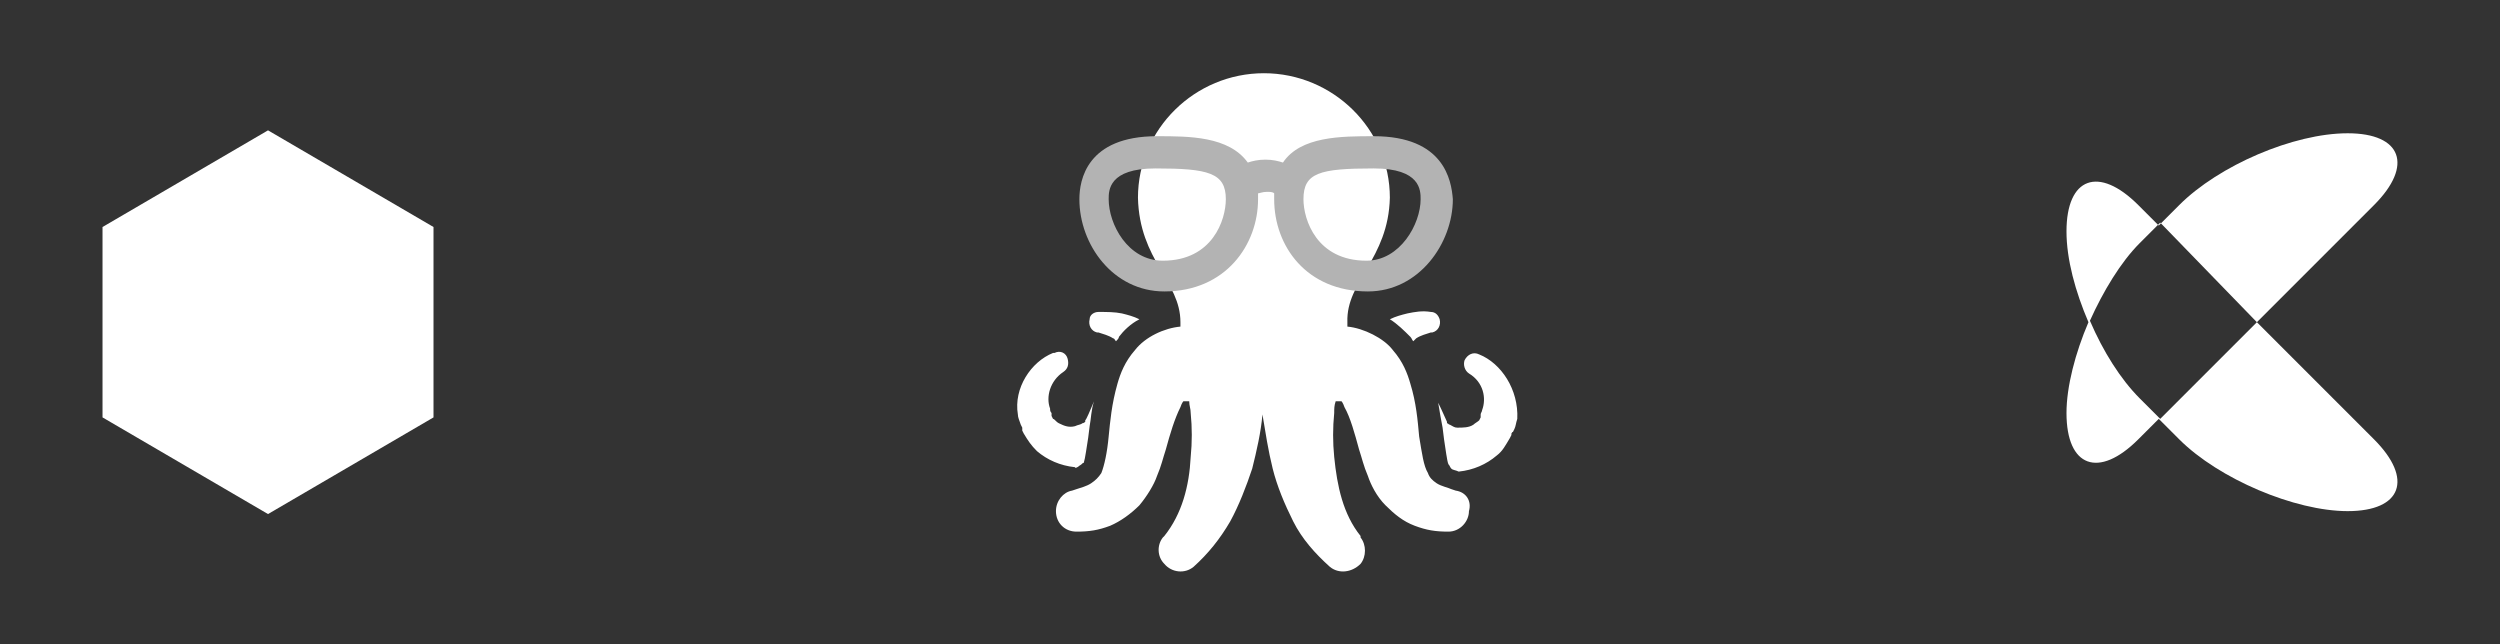 <?xml version="1.0" encoding="utf-8"?>
<!-- Generator: Adobe Illustrator 26.0.3, SVG Export Plug-In . SVG Version: 6.00 Build 0)  -->
<svg version="1.1" id="Layer_1" xmlns="http://www.w3.org/2000/svg" xmlns:xlink="http://www.w3.org/1999/xlink" x="0px" y="0px"
	 viewBox="0 0 170.7 44" enable-background="new 0 0 170.7 44" xml:space="preserve">
<rect x="0" y="0" width="170.7" height="44" fill="#333333" stroke="none"/>
<g>
	<g>
		<path fill="#FFFFFF" d="M154.1,22l-6.6,6.6l-1.4-1.4c-1.3-1.3-2.5-3.2-3.4-5.3c0.9-2,2.1-4,3.4-5.3l1.4-1.4L154.1,22l8-8
			c2.7-2.7,1.9-4.9-1.8-4.9c-3.7,0-8.8,2.2-11.5,4.9l-1.4,1.4l-1.4-1.4c-2.7-2.7-4.9-1.9-4.9,1.8c0,1.9,0.6,4.1,1.5,6.2
			c-0.9,2.1-1.5,4.4-1.5,6.2c0,3.7,2.2,4.5,4.9,1.8l1.4-1.4l1.4,1.4c2.7,2.7,7.9,4.9,11.5,4.9c3.7,0,4.5-2.2,1.8-4.9L154.1,22z"/>
		<polygon fill="#FFFFFF" points="29.6,15.5 18.3,8.9 7,15.5 7,28.5 18.3,35.1 29.6,28.5 		"/>
	</g>
	<g>
		<path fill="#FFFFFF" d="M99.4,33.5l-0.3-0.1c-0.2-0.1-0.7-0.2-1-0.4c-0.3-0.2-0.5-0.4-0.6-0.7c-0.3-0.5-0.4-1.3-0.6-2.5
			c-0.1-1.1-0.2-2.3-0.6-3.6c-0.2-0.7-0.5-1.5-1.2-2.3c-0.6-0.8-2-1.5-3.1-1.6c0-0.1,0-0.2,0-0.3c-0.1-2.8,2.8-4.3,2.9-8.5
			C94.9,8.8,91,5,86.3,5c-4.7,0-8.6,3.8-8.6,8.5c0.1,4.3,2.9,5.7,2.9,8.5c0,0.1,0,0.2,0,0.3c-1.1,0.1-2.4,0.7-3.1,1.6
			c-0.7,0.8-1,1.6-1.2,2.3c-0.4,1.4-0.5,2.6-0.6,3.6c-0.1,1.1-0.3,2-0.5,2.5c-0.2,0.3-0.4,0.5-0.7,0.7c-0.3,0.2-0.7,0.3-1,0.4
			l-0.3,0.1c-0.6,0.1-1.1,0.7-1.1,1.4c0,0.8,0.6,1.4,1.4,1.4c0.9,0,1.5-0.1,2.3-0.4c0.7-0.3,1.4-0.8,2-1.4c0.5-0.6,1-1.4,1.2-2
			c0.3-0.7,0.4-1.2,0.6-1.8c0.3-1.1,0.6-2.1,1-2.9c0.1-0.3,0.2-0.4,0.2-0.4c0.1,0,0.3,0,0.4,0c0,0.3,0.1,0.5,0.1,0.8
			c0.1,1,0.1,2,0,3c-0.1,2-0.6,3.9-1.8,5.4l-0.1,0.1c-0.4,0.5-0.4,1.3,0.1,1.8c0.5,0.6,1.4,0.7,2,0.2c1-0.9,1.8-1.9,2.5-3.1
			c0.6-1.1,1.1-2.4,1.5-3.6c0.3-1.2,0.6-2.5,0.7-3.7c0-0.1,0-0.1,0-0.2c0,0.1,0,0.1,0,0.2c0.2,1.2,0.4,2.5,0.7,3.7
			c0.3,1.2,0.8,2.4,1.4,3.6c0.6,1.2,1.5,2.2,2.5,3.1c0.6,0.5,1.5,0.4,2.1-0.2c0.4-0.5,0.4-1.3,0-1.8l0-0.1c-1.2-1.5-1.6-3.4-1.8-5.4
			c-0.1-1-0.1-2,0-3c0-0.3,0-0.5,0.1-0.8c0.1,0,0.3,0,0.4,0c0,0,0.1,0.1,0.2,0.4c0.4,0.7,0.7,1.8,1,2.9c0.2,0.6,0.3,1.1,0.6,1.8
			c0.2,0.6,0.6,1.4,1.2,2c0.6,0.6,1.2,1.1,2,1.4c0.8,0.3,1.4,0.4,2.3,0.4c0.8,0,1.4-0.7,1.4-1.4C100.5,34.2,100.1,33.6,99.4,33.5z
			 M74.6,27.4C74.6,27.4,74.6,27.4,74.6,27.4C74.6,27.4,74.6,27.4,74.6,27.4L74.6,27.4z M73.7,31.8c0.2-0.1,0.2-0.2,0.3-0.2
			c0.1-0.3,0.2-1.1,0.3-1.7l0.1-0.8c0.1-0.5,0.1-1.1,0.3-1.7c-0.3,0.7-0.5,1.2-0.6,1.3l0,0.1c0,0,0.1,0,0,0c0,0-0.1,0.1-0.2,0.1
			c-0.1,0.1-0.3,0.1-0.5,0.2c-0.4,0.1-0.7,0-1.1-0.2c-0.2-0.1-0.3-0.3-0.4-0.3l-0.1-0.2l0-0.1c0,0.1,0,0,0,0l0-0.1
			c-0.1-0.1-0.1-0.2-0.1-0.3c-0.3-0.8,0-1.9,0.9-2.5c0.3-0.2,0.4-0.5,0.3-0.9c-0.1-0.4-0.5-0.6-0.9-0.4l-0.1,0
			c-1.5,0.6-2.7,2.4-2.4,4.2c0,0.2,0.1,0.4,0.2,0.7l0.1,0.2c0,0.1,0,0,0,0.1l0,0.1l0.1,0.2c0.3,0.5,0.5,0.8,0.9,1.2
			c0.7,0.6,1.6,1,2.6,1.1C73.4,32,73.6,31.9,73.7,31.8z M74.9,22.7l0.1,0c0.3,0.1,0.7,0.2,1,0.4c0.1,0,0.1,0.1,0.2,0.2
			c0.1-0.1,0.2-0.2,0.2-0.3c0.3-0.4,0.8-0.9,1.4-1.2c-0.4-0.2-0.8-0.3-1.2-0.4c-0.5-0.1-1-0.1-1.6-0.1c-0.3,0-0.6,0.2-0.6,0.5
			C74.3,22.2,74.5,22.6,74.9,22.7z M101,24.2L101,24.2c-0.4-0.2-0.8,0-1,0.4c-0.1,0.3,0,0.7,0.3,0.9c1,0.6,1.2,1.7,0.9,2.5
			c0,0.1-0.1,0.2-0.1,0.3l0,0.1c0,0,0,0,0,0l0,0.1l-0.1,0.2c-0.1,0.1-0.3,0.2-0.4,0.3c-0.3,0.2-0.7,0.2-1.1,0.2
			c-0.2,0-0.3-0.1-0.5-0.2c-0.1,0-0.1-0.1-0.2-0.1c-0.1-0.1,0,0,0,0l0-0.1c-0.1-0.2-0.3-0.7-0.6-1.3c0.1,0.6,0.2,1.2,0.3,1.7
			l0.1,0.8c0.1,0.6,0.2,1.5,0.3,1.7c0.1,0.1,0.1,0.2,0.2,0.3c0.1,0.1,0.3,0.1,0.5,0.2c1-0.1,1.9-0.5,2.6-1.1
			c0.4-0.3,0.6-0.7,0.9-1.2l0.1-0.2l0-0.1c0.1-0.1,0-0.1,0.1-0.1l0.1-0.2c0.1-0.2,0.1-0.4,0.2-0.7C103.7,26.6,102.5,24.8,101,24.2z
			 M98.1,27.4C98.1,27.4,98.1,27.4,98.1,27.4C98.1,27.4,98.1,27.4,98.1,27.4L98.1,27.4z M96.3,23c0.1,0.1,0.1,0.2,0.2,0.3
			c0.1-0.1,0.1-0.1,0.2-0.2c0.3-0.2,0.7-0.3,1-0.4l0.1,0c0.4-0.1,0.6-0.5,0.5-0.9c-0.1-0.3-0.3-0.5-0.6-0.5c-0.6-0.1-1.1,0-1.6,0.1
			c-0.4,0.1-0.8,0.2-1.2,0.4C95.4,22.1,95.9,22.6,96.3,23z"/>
		<path fill="#B3B3B3" d="M93.8,9.3c-2.2,0-5,0-6.2,1.8c-0.3-0.1-0.7-0.2-1.2-0.2c-0.5,0-0.9,0.1-1.2,0.2c-1.3-1.8-4-1.8-6.2-1.8
			c-4.8,0-5.3,3-5.3,4.3c0,3.1,2.3,6.3,5.8,6.3c4.2,0,6.4-3.2,6.4-6.3c0-0.2,0-0.3,0-0.4c0.1,0,0.3-0.1,0.6-0.1c0.2,0,0.4,0,0.5,0.1
			c0,0.1,0,0.3,0,0.4c0,3.2,2.2,6.3,6.4,6.3c3.5,0,5.8-3.3,5.8-6.3C99.1,12.3,98.6,9.3,93.8,9.3z M79.4,17.8c-2.4,0-3.7-2.5-3.7-4.2
			c0-0.6,0-2.1,3.2-2.1c3.6,0,4.8,0.3,4.8,2.1C83.7,15,82.8,17.8,79.4,17.8z M93.3,17.8c-3.4,0-4.3-2.8-4.3-4.2
			c0-1.8,1.1-2.1,4.8-2.1c3.2,0,3.2,1.5,3.2,2.1C97,15.3,95.6,17.8,93.3,17.8z"/>
	</g>
</g>
</svg>
